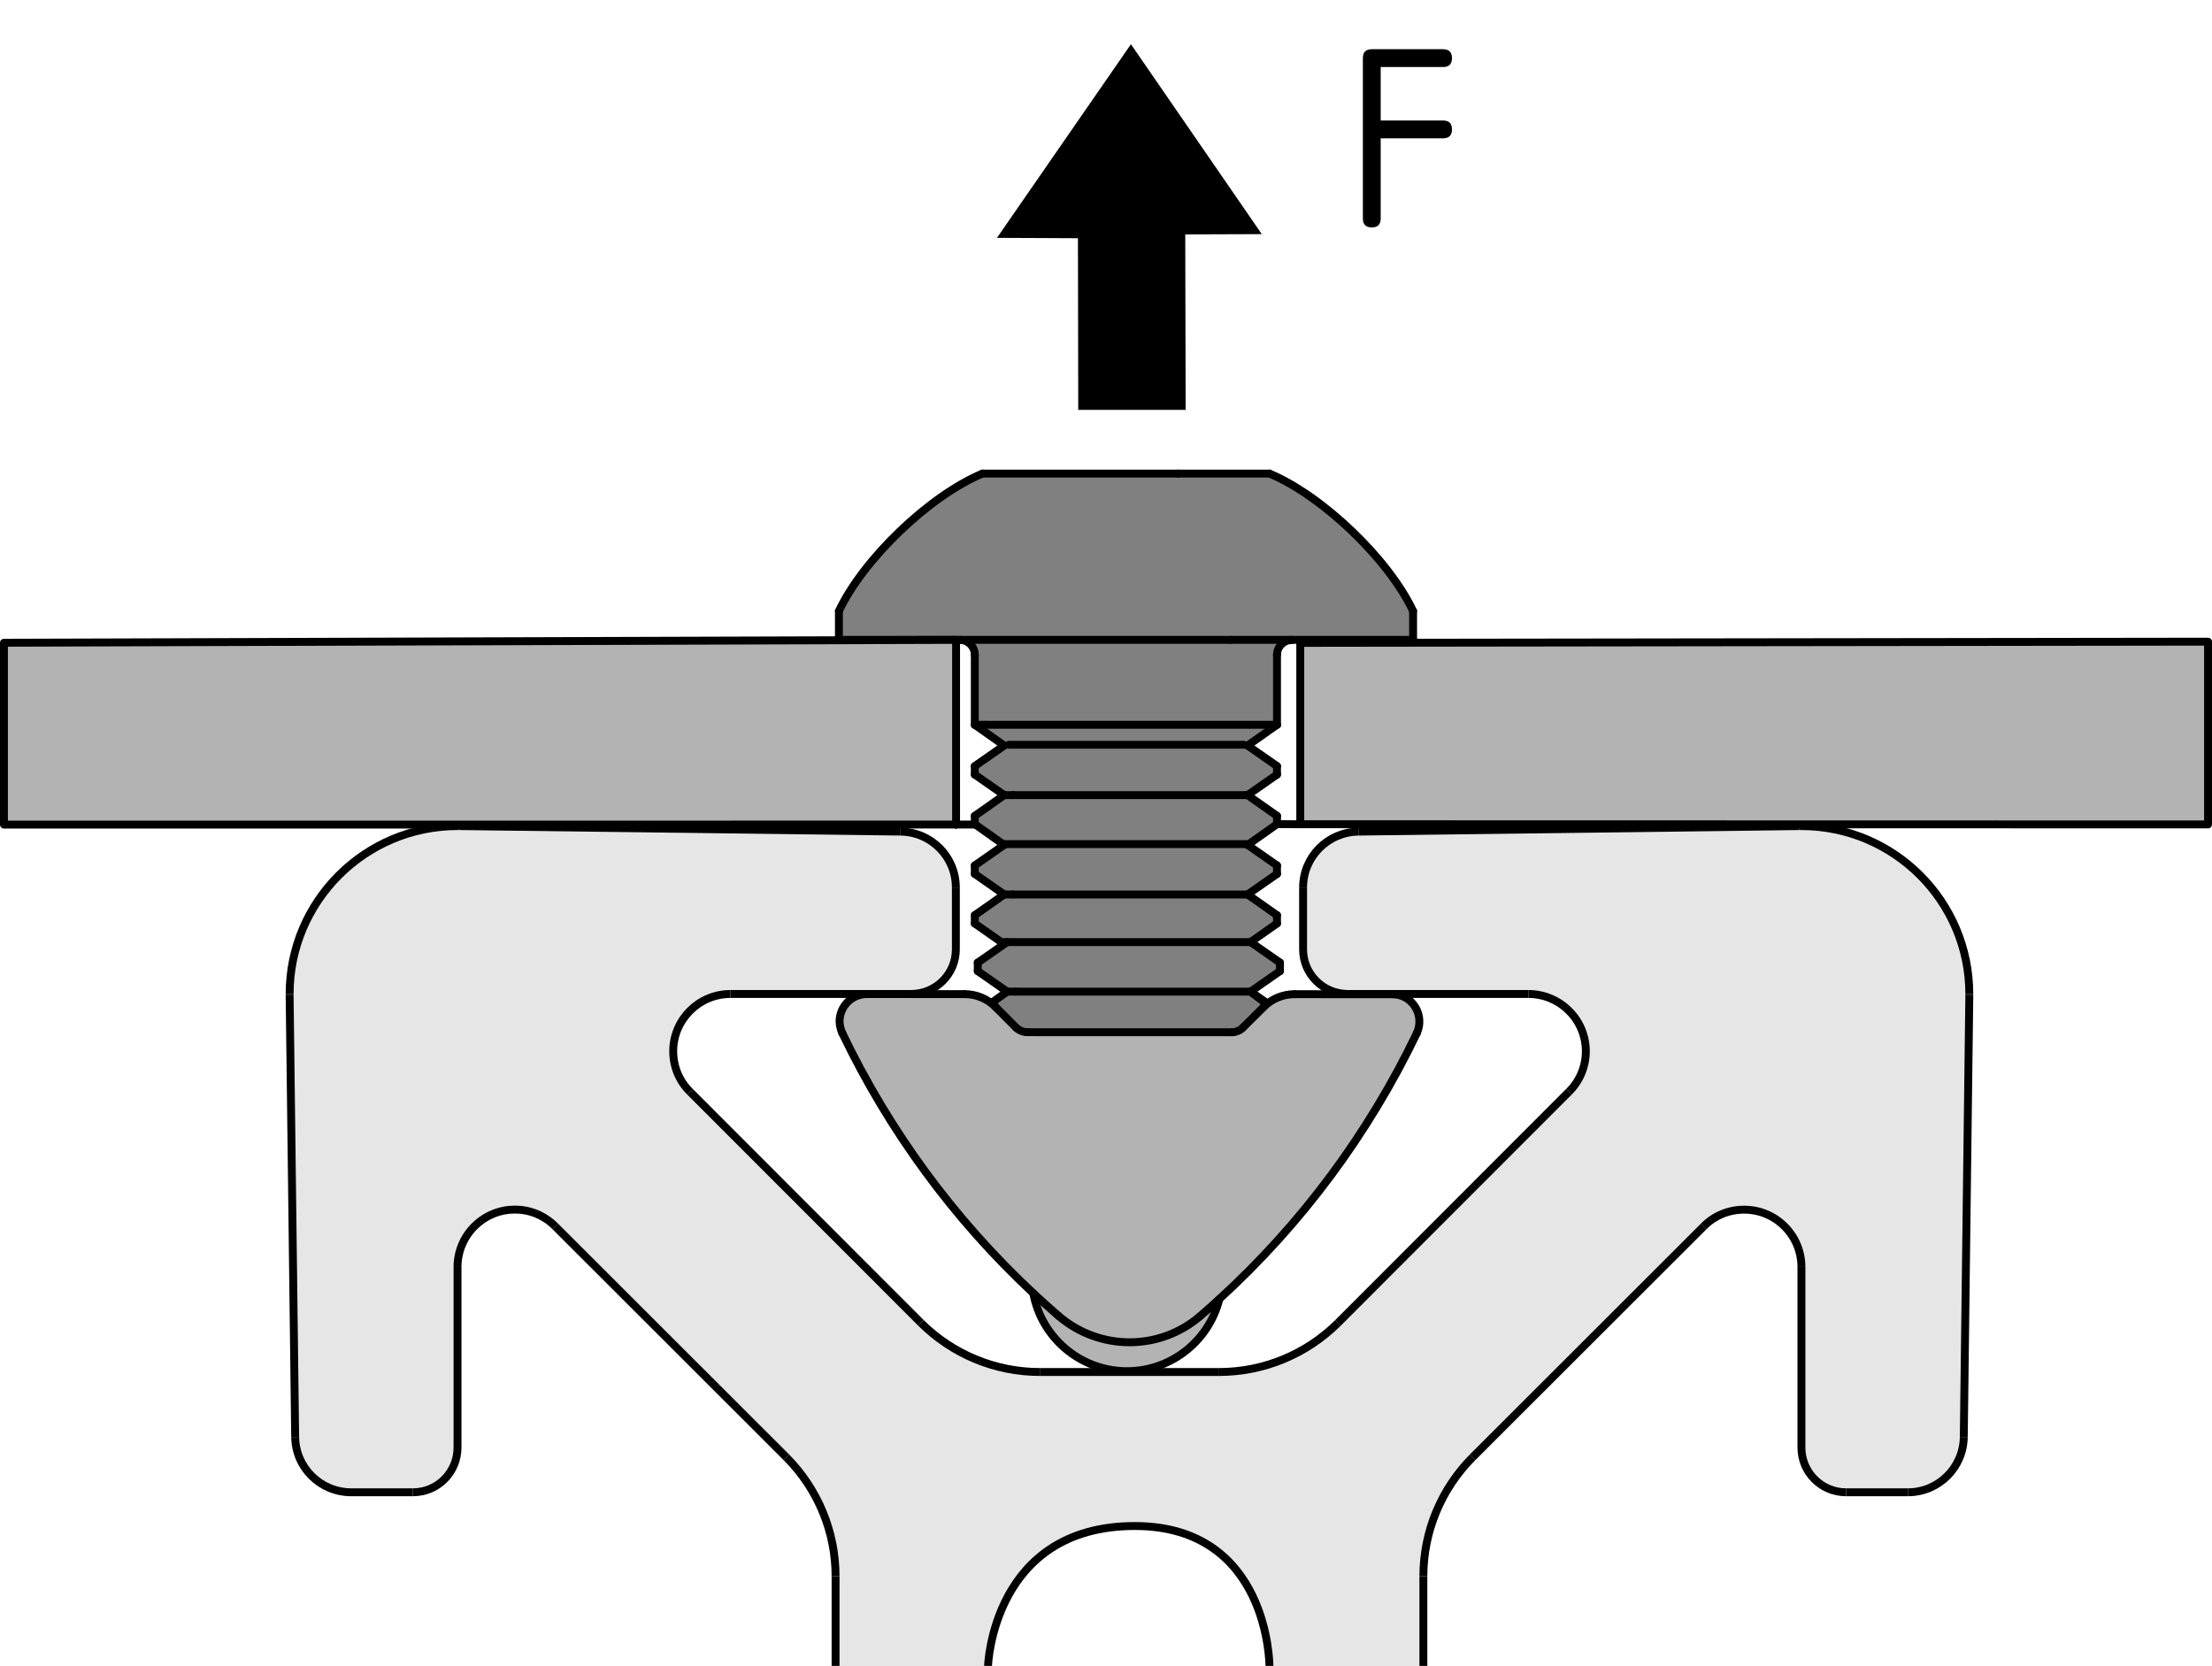 <?xml version="1.0" encoding="utf-8"?>
<!-- Generator: Adobe Illustrator 25.3.1, SVG Export Plug-In . SVG Version: 6.00 Build 0)  -->
<svg version="1.1" id="Ebene_1" xmlns="http://www.w3.org/2000/svg" xmlns:xlink="http://www.w3.org/1999/xlink" x="0px" y="0px"
	 viewBox="0 0 111.991 84.347" style="enable-background:new 0 0 111.991 84.347;" xml:space="preserve">
<style type="text/css">
	.st0{fill:#808080;}
	.st1{fill:none;stroke:#000000;stroke-width:0.4;stroke-linecap:round;stroke-linejoin:round;}
	.st2{fill:#E6E6E6;}
	.st3{fill:none;stroke:#E6E6E6;stroke-width:0.25;}
	.st4{fill:none;stroke:#000000;stroke-width:0.4;}
	.st5{fill:#B3B3B3;}
	.st6{fill:none;stroke:#000000;stroke-width:0.4;stroke-linecap:round;stroke-linejoin:round;stroke-miterlimit:10;}
	.st7{fill:#B3B3B3;stroke:#000000;stroke-width:0.4;stroke-linecap:round;stroke-linejoin:round;}
</style>
<g id="LINE_166_">
	<g id="XMLID_5_">
		<g>
			<path class="st0" d="M71.543,30.938v1.46h-6.12h-3.11H48.593h-6.12v-1.46
				c1.24-2.63,4.58-5.84,7.27-6.96h9.92h4.61
				C66.953,25.098,70.303,28.308,71.543,30.938z"/>
			<path class="st0" d="M62.313,32.398h3.11c-0.42,0-0.77,0.34-0.77,0.76v3.54
				H49.883h-0.53v-3.54c0-0.42-0.34-0.76-0.76-0.76H62.313z"/>
			<polygon class="st0" points="64.803,48.738 64.803,49.168 63.313,50.208 51.423,50.208 
				50.993,50.208 49.503,49.168 49.503,48.738 50.993,47.698 63.313,47.698 			"/>
			<polygon class="st0" points="64.653,46.338 64.653,46.758 63.313,47.698 50.993,47.698 
				50.843,47.698 50.693,47.698 49.353,46.758 49.353,46.338 50.843,45.288 
				51.273,45.288 63.163,45.288 			"/>
			<polygon class="st0" points="64.653,43.818 64.653,44.248 63.163,45.288 51.273,45.288 
				50.843,45.288 49.353,44.248 49.353,43.818 50.843,42.778 50.823,42.768 
				50.843,42.738 63.163,42.738 63.183,42.768 63.163,42.778 			"/>
			<polygon class="st0" points="64.653,41.308 64.653,41.728 63.183,42.768 63.163,42.738 
				50.843,42.738 50.823,42.768 49.353,41.728 49.353,41.308 50.843,40.258 
				51.273,40.258 63.163,40.258 			"/>
			<polygon class="st0" points="64.653,38.788 64.653,39.218 63.163,40.258 51.273,40.258 
				50.843,40.258 49.353,39.218 49.353,38.788 50.843,37.748 51.083,37.708 
				62.973,37.708 63.163,37.748 			"/>
			<polygon class="st0" points="64.653,51.238 64.433,51.948 62.753,52.918 61.013,52.958 
				59.003,52.958 55.713,52.988 53.183,53.168 51.433,53.168 50.393,52.018 
				50.253,50.738 50.993,50.208 51.423,50.208 63.313,50.208 			"/>
			<polygon class="st0" points="64.653,36.698 63.163,37.748 62.973,37.708 51.083,37.708 
				50.843,37.748 49.353,36.698 49.883,36.698 			"/>
		</g>
		<g>
			<line class="st1" x1="42.473" y1="30.938" x2="42.473" y2="32.398"/>
			<line class="st1" x1="71.543" y1="32.398" x2="71.543" y2="30.938"/>
			<path class="st1" d="M49.743,23.978c-2.69,1.12-6.03,4.33-7.27,6.96"/>
			<path class="st1" d="M71.543,30.938c-1.24-2.63-4.59-5.84-7.27-6.96"/>
			<path class="st1" d="M49.353,33.158c0-0.42-0.34-0.76-0.76-0.76"/>
			<path class="st1" d="M65.423,32.398c-0.42,0-0.77,0.34-0.77,0.76"/>
			<polyline class="st1" points="49.353,41.728 50.823,42.768 50.843,42.778 			"/>
			<polyline class="st1" points="63.163,42.778 63.183,42.768 64.653,41.728 			"/>
			<line class="st1" x1="49.353" y1="36.698" x2="50.843" y2="37.748"/>
			<line class="st1" x1="63.163" y1="37.748" x2="64.653" y2="36.698"/>
			<line class="st1" x1="49.353" y1="46.758" x2="50.693" y2="47.698"/>
			<line class="st1" x1="63.313" y1="47.698" x2="64.653" y2="46.758"/>
			<line class="st1" x1="64.653" y1="43.818" x2="63.163" y2="42.778"/>
			<line class="st1" x1="50.843" y1="42.778" x2="49.353" y2="43.818"/>
			<line class="st1" x1="49.353" y1="43.818" x2="49.353" y2="44.248"/>
			<line class="st1" x1="64.653" y1="44.248" x2="64.653" y2="43.818"/>
			<line class="st1" x1="64.653" y1="46.338" x2="63.163" y2="45.288"/>
			<line class="st1" x1="50.843" y1="45.288" x2="49.353" y2="46.338"/>
			<line class="st1" x1="49.353" y1="44.248" x2="50.843" y2="45.288"/>
			<line class="st1" x1="63.163" y1="45.288" x2="64.653" y2="44.248"/>
			<line class="st1" x1="49.353" y1="46.338" x2="49.353" y2="46.758"/>
			<line class="st1" x1="64.653" y1="46.758" x2="64.653" y2="46.338"/>
			<line class="st1" x1="49.353" y1="38.788" x2="49.353" y2="39.218"/>
			<line class="st1" x1="64.653" y1="39.218" x2="64.653" y2="38.788"/>
			<line class="st1" x1="49.353" y1="41.308" x2="49.353" y2="41.728"/>
			<line class="st1" x1="64.653" y1="41.728" x2="64.653" y2="41.308"/>
			<line class="st1" x1="49.353" y1="39.218" x2="50.843" y2="40.258"/>
			<line class="st1" x1="63.163" y1="40.258" x2="64.653" y2="39.218"/>
			<line class="st1" x1="64.653" y1="41.308" x2="63.163" y2="40.258"/>
			<line class="st1" x1="50.843" y1="40.258" x2="49.353" y2="41.308"/>
			<line class="st1" x1="64.653" y1="38.788" x2="63.163" y2="37.748"/>
			<line class="st1" x1="50.843" y1="37.748" x2="49.353" y2="38.788"/>
			<line class="st1" x1="49.353" y1="33.158" x2="49.353" y2="36.698"/>
			<line class="st1" x1="64.653" y1="36.698" x2="64.653" y2="33.158"/>
			<polyline class="st1" points="62.313,32.398 65.423,32.398 71.543,32.398 			"/>
			<polyline class="st1" points="42.473,32.398 48.593,32.398 62.313,32.398 			"/>
			<line class="st1" x1="59.663" y1="23.978" x2="64.273" y2="23.978"/>
			<line class="st1" x1="49.743" y1="23.978" x2="59.663" y2="23.978"/>
			<line class="st1" x1="49.883" y1="36.698" x2="64.653" y2="36.698"/>
			<line class="st1" x1="49.353" y1="36.698" x2="49.883" y2="36.698"/>
			<line class="st1" x1="51.273" y1="45.288" x2="63.163" y2="45.288"/>
			<line class="st1" x1="50.843" y1="45.288" x2="51.273" y2="45.288"/>
			<line class="st1" x1="51.273" y1="40.258" x2="63.163" y2="40.258"/>
			<line class="st1" x1="50.843" y1="40.258" x2="51.273" y2="40.258"/>
			<line class="st1" x1="50.843" y1="42.738" x2="63.163" y2="42.738"/>
			<line class="st1" x1="51.083" y1="37.708" x2="62.973" y2="37.708"/>
			<line class="st1" x1="64.803" y1="48.738" x2="63.313" y2="47.698"/>
			<line class="st1" x1="50.993" y1="47.698" x2="49.503" y2="48.738"/>
			<line class="st1" x1="49.503" y1="48.738" x2="49.503" y2="49.168"/>
			<line class="st1" x1="64.803" y1="49.168" x2="64.803" y2="48.738"/>
			<line class="st1" x1="64.103" y1="50.758" x2="63.313" y2="50.208"/>
			<line class="st1" x1="50.993" y1="50.208" x2="51.423" y2="50.208"/>
			<polyline class="st1" points="50.993,50.208 50.253,50.738 50.393,52.018 51.433,53.168 
				53.183,53.168 55.713,52.988 59.003,52.958 61.013,52.958 62.753,52.918 
				64.433,51.948 64.653,51.238 63.313,50.208 			"/>
			<line class="st1" x1="49.503" y1="49.168" x2="50.993" y2="50.208"/>
			<line class="st1" x1="63.313" y1="50.208" x2="64.803" y2="49.168"/>
			<line class="st1" x1="51.423" y1="50.208" x2="63.313" y2="50.208"/>
			<polyline class="st1" points="50.843,47.698 50.993,47.698 63.313,47.698 			"/>
		</g>
	</g>
</g>
<g id="ARC_1_">
	<g id="XMLID_1_">
		<g>
			<path class="st2" d="M99.704,50.326c0,0.04,0,0.08,0,0.11l-0.28,22.32
				c-0.02,1.55-1.28,2.8-2.83,2.8h-3.13c-1.25,0-2.26-1.01-2.26-2.27
				v-9.14c0-1.6-1.3-2.9-2.9-2.9c-0.77,0-1.51,0.3-2.05,0.85
				L74.554,73.786c-1.59,1.6-2.49,3.76-2.49,6.02v4.54h-7.79
				c0-3.91-3.18-7.09-7.09-7.09s-7.09,3.18-7.09,7.09h-7.79v-4.54
				c0-2.26-0.9-4.42-2.49-6.02L28.114,62.096
				c-1.13-1.14-2.96-1.14-4.1,0c-0.54,0.54-0.85,1.28-0.85,2.05v9.14
				c0,1.26-1.01,2.27-2.26,2.27h-3.12c-1.56,0-2.82-1.25-2.84-2.8
				L14.664,50.436c0-0.03,0-0.07,0-0.11c0-4.69,3.81-8.5,8.5-8.5
				c0.04,0,0.08,0,0.11,0l22.32,0.28c1.56,0.02,2.8,1.28,2.8,2.83
				v3.13c0,1.25-1.01,2.26-2.27,2.26h-9.14c-1.6,0-2.9,1.3-2.9,2.9
				c0,0.77,0.3,1.51,0.85,2.05l11.69,11.7
				c1.6,1.59,3.76,2.49,6.02,2.49h9.08c2.26,0,4.42-0.9,6.02-2.49
				l11.69-11.7c1.14-1.13,1.14-2.97,0-4.1
				c-0.54-0.54-1.28-0.85-2.05-0.85h-9.14
				c-1.26,0-2.27-1.01-2.27-2.26v-3.13c0-1.55,1.25-2.81,2.8-2.83
				l22.32-0.28c0.03,0,0.07,0,0.11,0C95.894,41.826,99.704,45.636,99.704,50.326z"/>
		</g>
		<g>
			<line class="st3" x1="50.094" y1="84.346" x2="42.304" y2="84.346"/>
			<line class="st3" x1="64.274" y1="84.346" x2="72.064" y2="84.346"/>
			<line class="st4" x1="42.304" y1="84.346" x2="42.304" y2="79.806"/>
			<path class="st4" d="M42.304,79.806c0-2.26-0.9-4.42-2.49-6.02"/>
			<line class="st4" x1="39.814" y1="73.786" x2="28.114" y2="62.096"/>
			<path class="st4" d="M28.114,62.096c-1.13-1.14-2.96-1.14-4.1,0
				c-0.54,0.54-0.85,1.28-0.85,2.05"/>
			<line class="st4" x1="23.164" y1="64.146" x2="23.164" y2="73.286"/>
			<path class="st4" d="M20.904,75.556c1.25,0,2.26-1.01,2.26-2.27"/>
			<line class="st4" x1="20.904" y1="75.556" x2="17.784" y2="75.556"/>
			<path class="st4" d="M14.944,72.756c0.02,1.55,1.28,2.8,2.84,2.8"/>
			<line class="st4" x1="14.944" y1="72.756" x2="14.664" y2="50.436"/>
			<path class="st4" d="M14.664,50.326c0,0.04,0,0.08,0,0.11"/>
			<path class="st4" d="M23.164,41.826c-4.69,0-8.5,3.81-8.5,8.5"/>
			<path class="st4" d="M23.274,41.826c-0.03,0-0.07,0-0.11,0"/>
			<line class="st4" x1="23.274" y1="41.826" x2="45.594" y2="42.106"/>
			<path class="st4" d="M48.394,44.936c0-1.55-1.24-2.81-2.8-2.83"/>
			<line class="st4" x1="48.394" y1="44.936" x2="48.394" y2="48.066"/>
			<path class="st4" d="M46.124,50.326c1.26,0,2.27-1.01,2.27-2.26"/>
			<line class="st4" x1="46.124" y1="50.326" x2="36.984" y2="50.326"/>
			<path class="st4" d="M36.984,50.326c-1.6,0-2.9,1.3-2.9,2.9
				c0,0.77,0.3,1.51,0.85,2.05"/>
			<line class="st4" x1="34.934" y1="55.276" x2="46.624" y2="66.976"/>
			<path class="st4" d="M46.624,66.976c1.6,1.59,3.76,2.49,6.02,2.49"/>
			<line class="st4" x1="52.644" y1="69.466" x2="61.724" y2="69.466"/>
			<path class="st4" d="M61.724,69.466c2.26,0,4.42-0.9,6.02-2.49"/>
			<line class="st4" x1="67.744" y1="66.976" x2="79.434" y2="55.276"/>
			<path class="st4" d="M79.434,55.276c1.14-1.13,1.14-2.97,0-4.1
				c-0.54-0.54-1.28-0.85-2.05-0.85"/>
			<line class="st4" x1="77.384" y1="50.326" x2="68.244" y2="50.326"/>
			<path class="st4" d="M65.974,48.066c0,1.25,1.01,2.26,2.27,2.26"/>
			<line class="st4" x1="65.974" y1="48.066" x2="65.974" y2="44.936"/>
			<path class="st4" d="M68.774,42.106c-1.55,0.02-2.8,1.28-2.8,2.83"/>
			<line class="st4" x1="68.774" y1="42.106" x2="91.094" y2="41.826"/>
			<path class="st4" d="M91.204,41.826c-0.04,0-0.08,0-0.11,0"/>
			<path class="st4" d="M99.704,50.326c0-4.69-3.81-8.5-8.5-8.5"/>
			<path class="st4" d="M99.704,50.436c0-0.03,0-0.07,0-0.11"/>
			<line class="st4" x1="99.704" y1="50.436" x2="99.424" y2="72.756"/>
			<path class="st4" d="M96.594,75.556c1.55,0,2.81-1.25,2.83-2.8"/>
			<line class="st4" x1="96.594" y1="75.556" x2="93.464" y2="75.556"/>
			<path class="st4" d="M91.204,73.286c0,1.26,1.01,2.27,2.26,2.27"/>
			<line class="st4" x1="91.204" y1="73.286" x2="91.204" y2="64.146"/>
			<path class="st4" d="M91.204,64.146c0-1.6-1.3-2.9-2.9-2.9
				c-0.77,0-1.51,0.3-2.05,0.85"/>
			<line class="st4" x1="86.254" y1="62.096" x2="74.554" y2="73.786"/>
			<path class="st4" d="M74.554,73.786c-1.59,1.6-2.49,3.76-2.49,6.02"/>
			<line class="st4" x1="72.064" y1="79.806" x2="72.064" y2="84.346"/>
		</g>
	</g>
</g>
<g id="XMLID_3_">
	<g>
		<path class="st5" d="M61.732,65.782c-0.535,2.129-2.482,3.684-4.765,3.642
			c-2.335-0.045-4.25-1.741-4.652-3.947c0.42,0.39,0.839,0.77,1.267,1.139
			c2.071,1.789,5.132,1.794,7.195,0.008c0.326-0.278,0.64-0.565,0.954-0.852
			L61.732,65.782z"/>
		<path class="st5" d="M60.777,66.624c-2.062,1.786-5.124,1.781-7.195-0.008
			c-0.428-0.369-0.847-0.748-1.267-1.139c-4.007-3.74-7.293-8.21-9.672-13.176
			c-0.085-0.185-0.131-0.385-0.136-0.591c0.007-0.764,0.62-1.377,1.382-1.38
			l4.947,0.004c0.587-0.002,1.153,0.236,1.566,0.647l1.039,1.044
			c0.152,0.146,0.359,0.233,0.576,0.236l10.338,0.003
			c0.217,0.004,0.422-0.084,0.578-0.238l1.044-1.039
			c0.412-0.413,0.969-0.648,1.557-0.65l4.958,0.002
			c0.207,0.005,0.407,0.041,0.594,0.131c0.681,0.336,0.97,1.155,0.645,1.846
			c-2.44,5.08-5.83,9.651-9.998,13.455
			C61.416,66.059,61.102,66.346,60.777,66.624z"/>
	</g>
	<g>
		<path class="st6" d="M52.315,65.477c0.402,2.206,2.317,3.902,4.652,3.947
			c2.283,0.041,4.23-1.513,4.765-3.642"/>
		<line class="st6" x1="62.353" y1="52.264" x2="52.016" y2="52.261"/>
		<line class="st6" x1="63.975" y1="50.988" x2="62.931" y2="52.026"/>
		<path class="st6" d="M65.532,50.337c-0.587,0.002-1.145,0.237-1.557,0.65"/>
		<line class="st6" x1="70.489" y1="50.34" x2="65.532" y2="50.337"/>
		<path class="st6" d="M71.728,52.317c0.325-0.69,0.036-1.509-0.645-1.846
			c-0.187-0.09-0.387-0.126-0.594-0.131"/>
		<path class="st6" d="M60.777,66.624c0.326-0.278,0.64-0.565,0.954-0.852
			c4.168-3.804,7.558-8.375,9.998-13.455"/>
		<path class="st6" d="M53.582,66.616c2.071,1.789,5.132,1.794,7.195,0.008"/>
		<path class="st6" d="M42.642,52.301c2.379,4.966,5.665,9.436,9.672,13.176
			c0.42,0.39,0.839,0.77,1.267,1.139"/>
		<line class="st6" x1="48.835" y1="50.334" x2="43.888" y2="50.33"/>
		<line class="st6" x1="51.44" y1="52.025" x2="50.401" y2="50.981"/>
		<path class="st6" d="M62.353,52.264c0.217,0.004,0.422-0.084,0.578-0.238"/>
		<path class="st6" d="M51.44,52.025c0.152,0.146,0.359,0.233,0.576,0.236"/>
		<path class="st6" d="M50.401,50.981c-0.413-0.412-0.979-0.649-1.566-0.647"/>
		<path class="st6" d="M43.888,50.33c-0.762,0.004-1.375,0.617-1.382,1.38
			c0.005,0.205,0.051,0.406,0.136,0.591"/>
	</g>
</g>
<polyline class="st7" points="48.405,41.748 0.2,41.751 0.2,32.543 48.405,32.398 "/>
<polyline class="st7" points="65.831,41.732 111.791,41.742 111.791,32.488 65.963,32.549 "/>
<g id="LINE_26_">
	<line class="st1" x1="48.405" y1="32.492" x2="48.405" y2="41.748"/>
</g>
<g id="LINE_25_">
	<polyline class="st1" points="65.831,32.492 65.831,41.732 64.655,41.729 	"/>
</g>
<polyline points="54.59,20.752 54.575,12.062 50.475,12.043 57.258,2.239 63.883,11.854 
	60.008,11.868 60.028,20.752 "/>
<g>
	<path d="M69.001,11.064V2.943c0-0.301,0.15-0.451,0.451-0.451h3.609
		c0.301,0,0.451,0.15,0.451,0.451s-0.15,0.451-0.451,0.451h-3.158v2.707h3.158
		c0.301,0,0.451,0.15,0.451,0.451s-0.15,0.451-0.451,0.451h-3.158v4.061
		c0,0.301-0.15,0.451-0.451,0.451S69.001,11.365,69.001,11.064z"/>
</g>
<line class="st1" x1="48.405" y1="41.748" x2="49.354" y2="41.748"/>
<path class="st4" d="M50.023,84.347c0,0,0.23-7.083,7.43-7.083
	c6.817,0,6.817,7.083,6.817,7.083"/>
<g>
</g>
<g>
</g>
<g>
</g>
<g>
</g>
<g>
</g>
<g>
</g>
</svg>
